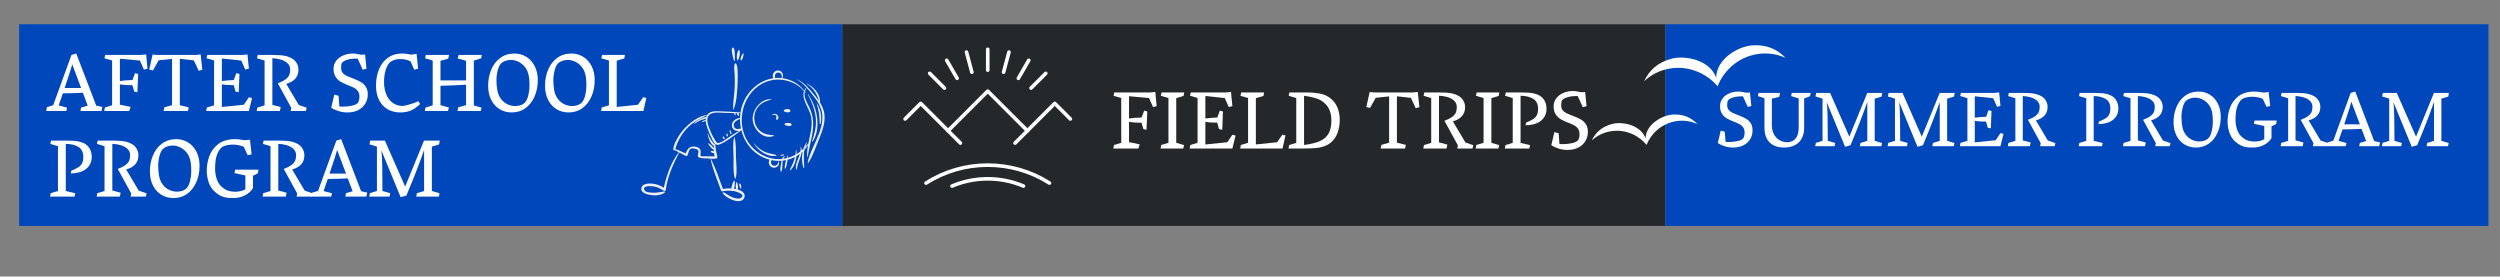 <svg xmlns="http://www.w3.org/2000/svg" xmlns:xlink="http://www.w3.org/1999/xlink" width="1311" zoomAndPan="magnify" viewBox="0 0 983.25 108.75" height="145" preserveAspectRatio="xMidYMid meet" version="1.0"><rect x="0" y="0" width="983.25" height="108.75" fill="#808080" stroke="none"/><defs><g/><clipPath id="9a4350adf7"><path d="M 331.254 9.555 L 654.98 9.555 L 654.98 88.871 L 331.254 88.871 Z M 331.254 9.555 " clip-rule="nonzero"/></clipPath><clipPath id="c4c520b598"><path d="M 0.254 0.555 L 323.98 0.555 L 323.98 79.871 L 0.254 79.871 Z M 0.254 0.555 " clip-rule="nonzero"/></clipPath><clipPath id="92fbcc5d04"><rect x="0" width="324" y="0" height="80"/></clipPath><clipPath id="83c428892f"><path d="M 654.98 9.555 L 978.711 9.555 L 978.711 88.871 L 654.98 88.871 Z M 654.98 9.555 " clip-rule="nonzero"/></clipPath><clipPath id="73494b1d9a"><path d="M 0.98 0.555 L 324.711 0.555 L 324.711 79.871 L 0.98 79.871 Z M 0.98 0.555 " clip-rule="nonzero"/></clipPath><clipPath id="13dfb8e2f5"><rect x="0" width="325" y="0" height="80"/></clipPath><clipPath id="e692da31bc"><path d="M 7.523 9.555 L 331.254 9.555 L 331.254 88.871 L 7.523 88.871 Z M 7.523 9.555 " clip-rule="nonzero"/></clipPath><clipPath id="859ab5e80a"><path d="M 0.523 0.555 L 324.254 0.555 L 324.254 79.871 L 0.523 79.871 Z M 0.523 0.555 " clip-rule="nonzero"/></clipPath><clipPath id="6a2f9dfbfe"><rect x="0" width="325" y="0" height="80"/></clipPath><clipPath id="ea2e3cdb88"><path d="M 313 31 L 324.492 31 L 324.492 65 L 313 65 Z M 313 31 " clip-rule="nonzero"/></clipPath><clipPath id="2afeb80fa8"><path d="M 287 18.66 L 290 18.66 L 290 25 L 287 25 Z M 287 18.66 " clip-rule="nonzero"/></clipPath><clipPath id="a95f2060ec"><path d="M 355.156 39 L 379 39 L 379 57 L 355.156 57 Z M 355.156 39 " clip-rule="nonzero"/></clipPath><clipPath id="f1c6c70afc"><path d="M 398 39 L 421.75 39 L 421.75 57 L 398 57 Z M 398 39 " clip-rule="nonzero"/></clipPath><clipPath id="762e536f1b"><path d="M 387 18.66 L 390 18.66 L 390 29 L 387 29 Z M 387 18.66 " clip-rule="nonzero"/></clipPath><clipPath id="1e120ac8b0"><path d="M 625.98 17.484 L 702.305 17.484 L 702.305 57.145 L 625.98 57.145 Z M 625.98 17.484 " clip-rule="nonzero"/></clipPath><clipPath id="e7f59da897"><path d="M 21 0.719 L 77.305 0.719 L 77.305 17 L 21 17 Z M 21 0.719 " clip-rule="nonzero"/></clipPath><clipPath id="639dd80918"><rect x="0" width="78" y="0" height="41"/></clipPath></defs><g clip-path="url(#9a4350adf7)"><g transform="matrix(1, 0, 0, 1, 331, 9)"><g clip-path="url(#92fbcc5d04)"><g clip-path="url(#c4c520b598)"><path fill="#25282a" d="M 0.254 0.555 L 324.031 0.555 L 324.031 79.871 L 0.254 79.871 Z M 0.254 0.555 " fill-opacity="1" fill-rule="nonzero"/></g></g></g></g><g clip-path="url(#83c428892f)"><g transform="matrix(1, 0, 0, 1, 654, 9)"><g clip-path="url(#13dfb8e2f5)"><g clip-path="url(#73494b1d9a)"><path fill="#0047bb" d="M 0.98 0.555 L 324.758 0.555 L 324.758 79.871 L 0.98 79.871 Z M 0.98 0.555 " fill-opacity="1" fill-rule="nonzero"/></g></g></g></g><g clip-path="url(#e692da31bc)"><g transform="matrix(1, 0, 0, 1, 7, 9)"><g clip-path="url(#6a2f9dfbfe)"><g clip-path="url(#859ab5e80a)"><path fill="#0047bb" d="M 0.523 0.555 L 324.301 0.555 L 324.301 79.871 L 0.523 79.871 Z M 0.523 0.555 " fill-opacity="1" fill-rule="nonzero"/></g></g></g></g><path fill="#eeeeee" d="M 304.234 53.508 C 304.324 53.484 304.359 53.426 304.348 53.336 C 304.336 53.246 304.285 53.199 304.191 53.199 C 302.406 53.066 300.629 52.789 299.172 51.672 C 297.555 50.438 296.715 48.547 296.664 46.527 C 296.641 45.582 296.805 44.672 297.156 43.793 C 297.508 42.918 298.016 42.145 298.684 41.473 C 300.102 40.059 301.711 39.652 303.543 39.09 C 303.559 39.086 303.566 39.074 303.562 39.059 C 303.562 39.043 303.551 39.035 303.535 39.035 C 299.32 38.582 295.855 43.113 296.02 46.988 C 296.184 50.859 300.172 55.02 304.234 53.508 Z M 304.234 53.508 " fill-opacity="1" fill-rule="nonzero"/><g clip-path="url(#ea2e3cdb88)"><path fill="#eeeeee" d="M 324.199 44.574 C 323.961 43.059 323.324 41.656 322.512 40.352 C 322.555 40.328 322.574 40.289 322.574 40.242 C 322.574 36.957 320.215 34.27 317.367 32.883 C 317.289 32.844 317.219 32.957 317.297 33.008 C 319.918 34.523 321.309 37.02 322.172 39.816 C 321.586 38.941 320.934 38.109 320.285 37.312 C 318.383 34.992 316.371 32.566 313.617 31.25 C 313.555 31.223 313.504 31.305 313.562 31.34 C 316.055 32.805 317.801 35.102 319.59 37.312 C 321.602 39.785 323.305 42.441 323.43 45.723 C 323.676 52.176 318.949 57.766 317.656 63.887 C 317.633 63.977 317.664 64.039 317.75 64.074 C 317.832 64.109 317.898 64.09 317.945 64.012 C 319.824 61.113 320.938 57.625 322.242 54.441 C 323.496 51.355 324.734 47.957 324.199 44.574 Z M 324.199 44.574 " fill-opacity="1" fill-rule="nonzero"/></g><path fill="#eeeeee" d="M 317.715 61.578 C 318.289 57.074 320.047 52.5 319.801 47.93 C 319.688 45.859 319.129 43.875 318.215 42.02 C 317.301 40.172 316.102 38.207 316.5 36.223 C 316.586 36.332 316.668 36.441 316.75 36.555 C 316.801 36.629 316.922 36.562 316.871 36.484 C 316.77 36.324 316.66 36.172 316.551 36.016 C 316.676 35.543 316.875 35.105 317.148 34.703 C 317.211 34.609 317.07 34.5 316.992 34.582 C 316.695 34.898 316.461 35.254 316.293 35.656 C 314.211 32.91 311.039 31.168 307.641 30.734 C 308 30.25 308.023 29.559 307.824 29 C 307.555 28.227 306.902 27.773 306.09 27.734 C 305.289 27.691 304.52 28.098 304.148 28.82 C 303.832 29.434 303.797 30.184 304.184 30.75 C 299.715 31.367 295.832 34.258 293.484 38.07 C 292.312 39.984 291.559 42.047 291.227 44.266 C 290.863 44.223 290.504 44.184 290.137 44.148 C 290.117 44.145 290.098 44.141 290.078 44.141 C 287.625 43.91 285.141 43.852 282.691 43.758 C 281.094 43.699 279.152 43.734 278.137 45.18 C 274.938 45.613 271.84 47.852 269.637 50.094 C 268.41 51.34 267.312 52.758 266.465 54.289 C 265.77 55.543 264.684 57.453 264.836 58.91 C 264.863 59.172 265.172 59.266 265.328 59.043 C 265.336 59.027 265.348 59.012 265.355 58.996 C 265.875 59.328 266.414 59.625 266.969 59.906 C 263.859 63.887 262.164 68.949 261.074 73.836 C 259.516 72.797 257.805 72.246 255.938 72.176 C 254.637 72.125 252.594 72.363 252.254 73.93 C 251.906 75.547 253.797 76.273 255.027 76.547 C 257.066 76.988 259.703 77.07 261.438 75.75 C 261.602 75.625 261.578 75.297 261.32 75.312 C 260 75.402 258.73 75.801 257.402 75.797 C 256.504 75.797 254 75.777 253.52 74.848 C 252.445 72.754 256.477 73.203 257.258 73.355 C 258.691 73.633 259.938 74.262 261.145 75.059 C 261.48 75.281 261.82 74.977 261.863 74.645 C 262.543 69.332 264.734 64.703 267.129 59.992 C 267.992 60.43 268.867 60.848 269.703 61.34 C 269.816 61.406 269.938 61.422 270.062 61.387 C 270.191 61.355 270.289 61.281 270.355 61.168 C 270.805 60.371 270.762 59.18 271.535 58.562 C 272.004 58.188 272.598 58.375 273.129 58.473 C 273.738 58.582 274.625 58.734 274.707 59.5 C 274.789 60.262 273.902 61.605 275.012 61.977 C 275.574 62.164 276.188 62.219 276.773 62.27 C 277.449 62.324 278.129 62.301 278.805 62.332 C 279.008 62.34 279.215 62.359 279.422 62.383 C 280.367 66.652 282.102 70.832 283.59 74.934 C 283.625 75.051 283.695 75.141 283.805 75.203 C 283.91 75.262 284.023 75.277 284.145 75.25 C 285.352 75.012 286.57 74.945 287.797 75.047 C 287.809 75.074 287.82 75.102 287.836 75.129 C 287.887 75.219 287.961 75.238 288.051 75.188 C 288.09 75.156 288.125 75.121 288.164 75.086 C 288.309 75.105 288.457 75.125 288.605 75.148 C 289.539 75.301 293.633 76.543 291.266 77.883 C 290.355 78.395 288.812 77.852 287.91 77.508 C 286.684 77.043 285.77 76.164 284.602 75.637 C 284.379 75.539 284.129 75.746 284.258 75.98 C 285.312 77.914 291.574 80.91 292.777 77.684 C 293.309 76.262 292.004 75.18 290.816 74.734 C 290.598 74.652 290.375 74.578 290.148 74.516 C 290.383 73.617 290.223 72.672 289.938 71.801 C 289.879 71.621 289.605 71.605 289.555 71.801 C 289.344 72.641 289.254 73.512 289.477 74.344 C 289.215 74.285 288.953 74.238 288.688 74.199 C 288.758 73.953 288.816 73.699 288.855 73.441 C 288.98 72.711 289.07 71.949 288.953 71.211 C 288.926 71.043 288.691 71.043 288.613 71.168 C 288.199 71.801 287.965 72.574 287.793 73.305 C 287.727 73.566 287.68 73.832 287.652 74.102 C 286.531 74.043 285.422 74.113 284.316 74.305 C 282.859 70.316 281.52 66.16 279.555 62.398 C 280.266 62.473 281 62.547 281.633 62.297 C 281.664 62.32 281.691 62.348 281.727 62.367 C 281.84 62.445 281.973 62.363 282.016 62.25 C 282.32 61.438 281.863 60.527 281.695 59.711 C 281.488 58.676 281.418 57.625 281.273 56.578 C 281.355 56.66 281.441 56.734 281.531 56.801 C 281.578 56.836 281.625 56.852 281.68 56.848 C 283.105 57.953 290.578 51.926 291.371 51.363 C 291.418 51.332 291.43 51.293 291.398 51.242 C 291.449 51.207 291.5 51.172 291.547 51.137 C 292.887 56.57 296.805 61.273 302.672 62.805 C 302.398 63.184 302.324 63.715 302.387 64.191 C 302.438 64.578 302.586 64.918 302.832 65.219 C 303.078 65.52 303.387 65.73 303.754 65.855 C 305.223 66.383 306.871 65.051 306.297 63.477 C 306.289 63.438 306.262 63.422 306.223 63.43 C 306.184 63.434 306.164 63.457 306.16 63.496 C 306.125 64.586 305.16 65.574 304.027 65.078 C 303.793 64.98 303.609 64.828 303.465 64.621 C 303.32 64.414 303.246 64.188 303.234 63.938 C 303.219 63.605 303.344 63.301 303.453 62.992 C 304.766 63.262 306.086 63.34 307.418 63.23 C 307.145 64.531 306.77 66.047 306.984 67.336 C 307.023 67.574 307.328 67.508 307.402 67.336 C 307.82 66.34 307.602 64.547 307.855 63.188 C 308.293 63.141 308.727 63.07 309.152 62.984 C 308.848 64.027 308.629 65.098 308.613 66.188 C 308.613 66.402 308.887 66.406 308.957 66.234 C 309.406 65.152 309.633 64.004 309.77 62.84 C 310.77 62.586 311.73 62.227 312.652 61.758 C 312.551 62.25 312.422 62.738 312.262 63.215 C 311.828 64.496 311.109 65.625 310.641 66.879 C 310.598 66.996 310.758 67.066 310.836 66.992 C 312.238 65.715 313.027 63.535 313.23 61.445 C 313.691 61.184 314.137 60.895 314.562 60.574 C 314.344 61.34 314.043 62.09 313.727 62.879 C 313.234 64.113 312.809 65.293 313.125 66.617 C 313.164 66.785 313.383 66.727 313.402 66.582 C 313.609 64.781 314.258 63.316 314.855 61.633 C 315.055 61.105 315.195 60.559 315.277 60 C 315.418 59.879 315.555 59.758 315.688 59.629 C 315.219 61.805 315.332 64.191 316.055 66.047 C 316.105 66.184 316.336 66.18 316.328 66.012 C 316.211 63.488 315.918 61.184 316.402 58.879 C 316.938 58.281 317.406 57.637 317.812 56.945 C 317.531 58.477 317.359 60.016 317.492 61.586 C 317.5 61.652 317.535 61.688 317.605 61.684 C 317.676 61.684 317.711 61.648 317.715 61.578 Z M 304.836 30.648 C 304.645 29.691 304.871 28.531 306.094 28.559 C 307.316 28.586 307.676 29.715 307.387 30.711 C 306.621 30.625 305.852 30.605 305.082 30.656 C 305 30.664 304.918 30.676 304.832 30.684 C 304.836 30.672 304.836 30.66 304.836 30.648 Z M 279.051 61.496 C 278.477 61.484 277.898 61.465 277.324 61.457 C 277.047 61.457 276.77 61.473 276.488 61.469 C 276.254 61.461 275.953 61.516 275.73 61.418 C 275.41 61.281 275.48 60.922 275.516 60.625 C 275.562 60.25 275.609 59.875 275.586 59.5 C 275.539 58.777 275.109 58.254 274.453 57.973 C 273.562 57.598 272.473 57.449 271.559 57.859 C 270.52 58.324 270.078 59.324 269.68 60.32 C 268.301 59.773 266.98 59.078 265.574 58.605 C 265.781 58.148 265.887 57.652 266.062 57.164 C 266.371 56.316 266.738 55.496 267.168 54.703 C 267.965 53.195 268.945 51.816 270.102 50.562 C 272.402 48.098 275.113 46.797 278.043 45.32 C 277.902 45.551 277.789 45.797 277.711 46.055 C 276.957 46.043 276.18 46.48 275.52 46.801 C 274.566 47.262 273.551 47.867 272.867 48.695 C 272.855 48.711 272.855 48.727 272.871 48.742 C 272.883 48.762 272.898 48.766 272.918 48.758 C 273.914 48.23 274.805 47.59 275.863 47.172 C 276.41 46.957 277.035 46.867 277.582 46.645 C 277.559 46.82 277.543 47 277.543 47.18 C 277.027 47.281 276.484 47.488 276.125 47.863 C 276.098 47.891 276.094 47.926 276.105 47.961 C 276.121 47.996 276.148 48.012 276.188 48.016 C 276.672 48.008 277.145 47.793 277.551 47.516 C 277.613 48.609 277.992 49.738 278.324 50.695 C 278.715 51.824 279.203 52.902 279.719 53.98 C 280.141 54.867 280.496 55.809 281.18 56.492 C 281.125 56.492 281.09 56.516 281.066 56.566 C 281.039 56.648 281.02 56.73 280.996 56.816 C 280.645 56.254 280.133 55.754 279.773 55.219 C 279.18 54.34 278.707 53.406 278.355 52.41 C 278.344 52.379 278.32 52.371 278.293 52.379 C 278.262 52.387 278.25 52.406 278.254 52.438 C 278.535 54.027 279.266 56.605 280.844 57.445 C 280.801 57.691 280.77 57.938 280.75 58.188 C 280.551 57.926 280.328 57.68 280.082 57.461 C 279.676 57.066 279.242 56.656 278.754 56.371 C 278.688 56.332 278.629 56.344 278.578 56.395 C 278.523 56.445 278.516 56.504 278.551 56.57 C 278.816 57.074 279.215 57.527 279.59 57.953 C 279.902 58.309 280.27 58.723 280.727 58.902 C 280.727 59.129 280.734 59.359 280.75 59.586 C 280.406 59.344 279.914 59.207 279.602 59.422 C 279.555 59.453 279.535 59.5 279.547 59.555 C 279.652 60.016 280.348 60.27 280.812 60.211 C 280.863 60.656 280.922 61.125 281.078 61.535 C 280.43 61.414 279.711 61.508 279.051 61.496 Z M 286.066 54.391 C 285.156 54.98 284.266 55.723 283.203 56.059 C 282.836 56.176 282.402 56.363 282.031 56.16 C 281.816 56.039 281.672 55.824 281.555 55.605 C 281.312 55.156 281.031 54.73 280.766 54.301 C 280.172 53.344 279.699 52.305 279.285 51.262 C 278.625 49.562 277.367 46.664 279.008 45.16 C 280.438 43.844 283.312 44.363 285.078 44.402 C 286.293 44.43 287.512 44.473 288.73 44.484 C 288.723 44.824 288.918 45.125 289.141 45.387 C 289.16 45.406 289.18 45.414 289.203 45.406 C 289.227 45.402 289.242 45.387 289.25 45.359 C 289.312 45.062 289.328 44.758 289.219 44.488 C 289.41 44.488 289.598 44.488 289.789 44.488 C 289.797 44.629 289.832 44.766 289.895 44.898 C 290.02 45.18 290.227 45.488 290.527 45.582 C 290.559 45.59 290.578 45.578 290.594 45.555 C 290.734 45.285 290.672 44.941 290.57 44.66 C 290.551 44.598 290.523 44.535 290.492 44.473 C 290.727 44.469 290.961 44.461 291.199 44.449 C 291.105 45.102 291.051 45.758 291.031 46.418 C 289.207 46.461 287.23 48.172 288 50.129 C 288.324 50.965 289.156 51.453 290.031 51.5 C 290.262 51.516 290.492 51.508 290.723 51.477 C 289.082 52.312 287.617 53.395 286.066 54.391 Z M 288.676 49.797 C 288.086 48.152 289.801 47.352 291.031 46.762 C 291.02 48.035 291.145 49.293 291.406 50.535 C 290.391 50.828 289.086 50.938 288.676 49.793 Z M 317.59 56.754 C 317.305 57.125 317 57.477 316.688 57.82 C 316.863 57.266 317.09 56.73 317.359 56.215 C 317.391 56.152 317.375 56.102 317.312 56.062 C 317.25 56.027 317.199 56.039 317.156 56.098 C 316.652 56.812 316.262 57.648 315.973 58.547 C 315.758 58.75 315.539 58.949 315.316 59.137 C 315.301 58.703 315.219 58.285 315.062 57.879 C 315.031 57.793 314.887 57.797 314.891 57.902 C 314.918 58.461 314.883 59.016 314.785 59.566 C 314.305 59.941 313.797 60.281 313.273 60.594 C 313.289 59.988 313.25 59.391 313.148 58.793 C 313.145 58.766 313.105 58.777 313.102 58.801 C 313.016 59.496 312.93 60.18 312.82 60.863 C 311.875 61.379 310.879 61.781 309.84 62.074 C 309.871 61.703 309.895 61.332 309.914 60.961 C 309.914 60.922 309.859 60.918 309.844 60.953 C 309.691 61.363 309.543 61.777 309.402 62.195 C 308.965 62.301 308.523 62.383 308.078 62.445 C 308.238 62.074 308.469 61.77 308.82 61.59 C 308.844 61.57 308.848 61.551 308.844 61.523 C 308.836 61.5 308.82 61.484 308.793 61.48 C 308.105 61.438 307.781 61.938 307.598 62.508 C 306.738 62.602 305.879 62.605 305.02 62.523 C 300.098 62.047 295.652 58.859 293.418 54.484 C 289.066 45.949 293.363 33.906 303.141 31.641 C 307.84 30.555 313.109 32.176 316.215 35.871 C 315.895 36.781 315.934 37.805 316.199 38.789 C 316.895 41.344 318.543 43.441 319.031 46.105 C 319.703 49.773 318.512 53.246 317.848 56.77 C 317.82 56.719 317.781 56.691 317.723 56.688 C 317.664 56.684 317.621 56.703 317.586 56.75 Z M 317.59 56.754 " fill-opacity="1" fill-rule="nonzero"/><path fill="#eeeeee" d="M 317.734 37.195 C 319.316 40.043 320.523 43.195 320.848 46.457 C 321.172 49.703 320.371 52.543 319.363 55.582 C 319.32 55.719 319.504 55.773 319.578 55.672 C 321.465 53.047 321.758 49.324 321.367 46.203 C 320.953 42.898 319.656 39.898 317.875 37.113 C 317.848 37.066 317.812 37.055 317.766 37.082 C 317.719 37.109 317.707 37.148 317.734 37.195 Z M 317.734 37.195 " fill-opacity="1" fill-rule="nonzero"/><path fill="#eeeeee" d="M 322.766 48.672 C 323.359 46.023 322.719 42.863 321.23 40.602 C 321.215 40.582 321.18 40.594 321.188 40.621 C 322.043 43.348 322.359 45.77 322.398 48.621 C 322.402 48.828 322.719 48.883 322.766 48.672 Z M 322.766 48.672 " fill-opacity="1" fill-rule="nonzero"/><path fill="#eeeeee" d="M 310.605 44.023 C 310.965 43.793 310.926 43.34 310.605 43.105 C 310.102 42.73 308.984 42.914 308.453 43.168 C 308.188 43.293 308.215 43.699 308.453 43.836 C 308.977 44.137 310.07 44.359 310.605 44.023 Z M 310.605 44.023 " fill-opacity="1" fill-rule="nonzero"/><path fill="#eeeeee" d="M 309.957 48.34 C 309.543 48.34 309.074 48.34 308.719 48.57 C 308.559 48.672 308.504 48.914 308.656 49.055 C 308.969 49.34 309.391 49.426 309.797 49.5 C 310.242 49.578 310.703 49.684 311.102 49.43 C 311.352 49.27 311.438 48.883 311.199 48.664 C 310.848 48.344 310.418 48.344 309.957 48.34 Z M 309.957 48.34 " fill-opacity="1" fill-rule="nonzero"/><path fill="#eeeeee" d="M 305.57 45.059 C 305.016 44.613 304.152 44.668 303.703 45.223 C 303.641 45.297 303.723 45.434 303.816 45.371 C 304.223 45.102 304.836 45.047 305.195 45.43 C 305.559 45.809 305.301 46.238 305.234 46.68 C 305.195 46.941 305.48 47.297 305.758 47.082 C 306.43 46.574 306.156 45.531 305.57 45.059 Z M 305.57 45.059 " fill-opacity="1" fill-rule="nonzero"/><path fill="#eeeeee" d="M 305.246 60.938 C 303.594 60.465 301.98 60.332 300.414 59.539 C 298.867 58.758 297.637 57.625 296.512 56.332 C 296.488 56.309 296.449 56.34 296.465 56.371 C 298.008 59.156 301.91 61.938 305.246 61.254 C 305.41 61.219 305.395 60.98 305.246 60.938 Z M 305.246 60.938 " fill-opacity="1" fill-rule="nonzero"/><path fill="#eeeeee" d="M 308.332 60.781 C 307.891 60.699 307.473 60.805 307.062 60.965 C 306.91 61.027 306.922 61.258 307.102 61.266 C 307.539 61.281 307.977 61.238 308.363 61.016 C 308.453 60.961 308.445 60.801 308.332 60.781 Z M 308.332 60.781 " fill-opacity="1" fill-rule="nonzero"/><path fill="#eeeeee" d="M 288.918 25.176 C 288.586 26.516 288.875 27.922 288.941 29.285 C 289.012 30.82 289.031 32.355 288.988 33.891 C 288.902 36.914 288.242 40.016 288.336 43.023 C 288.336 43.098 288.453 43.145 288.488 43.066 C 289.656 40.398 289.848 37.055 290.023 34.176 C 290.125 32.551 290.168 30.918 290.137 29.285 C 290.105 27.871 290.184 26.391 289.578 25.086 C 289.445 24.801 288.988 24.887 288.918 25.176 Z M 288.918 25.176 " fill-opacity="1" fill-rule="nonzero"/><g clip-path="url(#2afeb80fa8)"><path fill="#eeeeee" d="M 288.684 23.918 C 288.707 23.996 288.762 24.027 288.844 24.02 C 288.926 24.008 288.969 23.961 288.969 23.875 C 289.094 22.863 289.055 21.824 288.977 20.809 C 288.918 20.066 288.965 19.266 288.375 18.746 C 288.324 18.699 288.27 18.684 288.203 18.691 C 288.137 18.699 288.086 18.73 288.051 18.789 C 287.598 19.434 287.84 20.211 287.957 20.945 C 288.121 21.949 288.328 22.965 288.684 23.918 Z M 288.684 23.918 " fill-opacity="1" fill-rule="nonzero"/></g><path fill="#eeeeee" d="M 290.23 23.676 C 290.891 22.594 291.219 20.969 290.793 19.754 C 290.773 19.691 290.73 19.652 290.66 19.645 C 290.594 19.633 290.539 19.66 290.504 19.719 C 289.758 20.754 289.609 22.418 289.934 23.637 C 289.953 23.703 290 23.742 290.07 23.754 C 290.141 23.762 290.195 23.734 290.23 23.676 Z M 290.23 23.676 " fill-opacity="1" fill-rule="nonzero"/><path fill="#eeeeee" d="M 291.496 23.758 C 292.207 23.211 292.422 21.926 292.453 21.086 C 292.461 20.941 292.277 20.922 292.203 21.02 C 291.707 21.695 291.082 22.832 291.301 23.707 C 291.316 23.75 291.344 23.777 291.387 23.789 C 291.426 23.801 291.465 23.789 291.496 23.758 Z M 291.496 23.758 " fill-opacity="1" fill-rule="nonzero"/><path fill="#eeeeee" d="M 289.004 70.105 C 289.055 70.277 289.32 70.293 289.363 70.105 C 289.992 67.551 289.551 64.641 289.465 62.027 C 289.383 59.461 289.605 56.461 288.867 53.98 C 288.855 53.945 288.832 53.926 288.793 53.926 C 288.754 53.926 288.73 53.945 288.719 53.98 C 288.102 56.492 288.469 59.465 288.512 62.027 C 288.555 64.641 288.25 67.582 289.004 70.105 Z M 289.004 70.105 " fill-opacity="1" fill-rule="nonzero"/><path fill="#eeeeee" d="M 291.035 72.141 C 290.984 72.109 290.934 72.113 290.887 72.16 C 290.484 72.641 290.98 73.664 291.238 74.121 C 291.32 74.266 291.52 74.188 291.531 74.039 C 291.555 73.664 291.527 73.289 291.457 72.918 C 291.406 72.641 291.316 72.27 291.035 72.141 Z M 291.035 72.141 " fill-opacity="1" fill-rule="nonzero"/><path fill="#eeeeee" d="M 287.105 51.059 C 287.059 51 286.98 51.051 286.977 51.109 C 286.949 51.395 287.027 51.691 287.086 51.969 C 287.145 52.27 287.223 52.543 287.41 52.789 C 287.508 52.914 287.707 52.879 287.715 52.707 C 287.73 52.398 287.641 52.129 287.52 51.848 C 287.402 51.57 287.297 51.285 287.105 51.059 Z M 287.105 51.059 " fill-opacity="1" fill-rule="nonzero"/><path fill="#eeeeee" d="M 285.73 52.641 C 285.684 52.957 285.652 53.539 286.008 53.691 C 286.051 53.711 286.09 53.707 286.129 53.676 C 286.422 53.426 286.223 52.883 286.086 52.594 C 286.02 52.449 285.754 52.473 285.73 52.641 Z M 285.73 52.641 " fill-opacity="1" fill-rule="nonzero"/><path fill="#eeeeee" d="M 284.602 53.754 C 284.52 53.672 284.43 53.664 284.328 53.719 C 284.23 53.777 284.195 53.863 284.223 53.977 C 284.266 54.145 284.336 54.305 284.434 54.453 C 284.516 54.578 284.66 54.719 284.801 54.766 C 284.906 54.797 284.973 54.758 285.004 54.652 C 285.031 54.508 284.977 54.305 284.914 54.172 C 284.832 54.016 284.73 53.875 284.602 53.754 Z M 284.602 53.754 " fill-opacity="1" fill-rule="nonzero"/><g fill="#ffffff" fill-opacity="1"><g transform="translate(18.608, 43.661)"><g><path d="M 21.641 -1.578 L 21.297 0 L 13.031 0 L 13.281 -1.375 L 15.891 -2.125 L 13.984 -7.188 C 11.547 -7.039 9.145 -6.969 6.781 -6.969 L 6.125 -6.969 L 4.469 -2.203 L 7.766 -1.328 L 7.469 0 L -0.453 0 L -0.156 -1.516 L 2.312 -2.266 L 9.5 -22.047 L 11.391 -22.609 L 19.234 -2.125 Z M 13.297 -9.047 L 9.781 -18.406 C 9.664 -17.676 8.676 -14.555 6.812 -9.047 Z M 13.297 -9.047 "/></g></g></g><g fill="#ffffff" fill-opacity="1"><g transform="translate(39.888, 43.661)"><g><path d="M 1.203 -20.719 L 1.484 -22.047 L 15.578 -22.047 L 17.609 -22.25 L 18.125 -16.625 L 16.688 -16.312 L 15.156 -19.844 L 7.266 -20.562 L 7.266 -11.797 C 8.523 -12.004 10.176 -12.133 12.219 -12.188 L 13.234 -14.906 L 14.453 -14.547 L 14.141 -7.375 L 12.922 -7.625 L 12.188 -10.141 C 10.332 -10.117 8.691 -10.227 7.266 -10.469 L 7.266 -2.5 L 11.469 -1.625 L 10.938 0 L 1.094 0 L 1.375 -1.375 L 4.203 -2.25 L 4.203 -19.875 Z M 1.203 -20.719 "/></g></g></g><g fill="#ffffff" fill-opacity="1"><g transform="translate(58.475, 43.661)"><g><path d="M 9.188 -2.297 L 9.188 -20.5 L 3.922 -19.938 L 1.688 -15.969 L 0.219 -16.297 L 1.531 -22.188 L 3.609 -22.047 L 18.453 -22.047 L 20.453 -22.234 L 21.094 -16.25 L 19.672 -15.812 L 17.75 -19.922 L 12.25 -20.531 L 12.25 -2.281 L 15.734 -1.438 L 15.453 0 L 5.859 0 L 6.156 -1.438 Z M 9.188 -2.297 "/></g></g></g><g fill="#ffffff" fill-opacity="1"><g transform="translate(80.026, 43.661)"><g><path d="M 15.875 -2.469 L 17.859 -5.422 L 19.109 -5.094 L 17.859 0 L 1.062 0 L 1.328 -1.359 L 4.172 -2.25 L 4.172 -19.875 L 1.172 -20.766 L 1.516 -22.047 L 15.297 -22.047 L 17.312 -22.25 L 17.859 -16.656 L 16.438 -16.312 L 14.859 -19.844 L 7.234 -20.641 L 7.234 -11.797 C 8.773 -11.992 10.344 -12.125 11.938 -12.188 L 12.922 -14.891 L 14.156 -14.562 L 13.875 -7.375 L 12.609 -7.641 L 11.906 -10.172 C 10.977 -10.172 10.141 -10.191 9.391 -10.234 C 8.641 -10.285 7.922 -10.375 7.234 -10.5 L 7.234 -1.578 Z M 15.875 -2.469 "/></g></g></g><g fill="#ffffff" fill-opacity="1"><g transform="translate(99.872, 43.661)"><g><path d="M 4.188 -2.219 L 4.188 -19.844 L 1.203 -20.734 L 1.484 -22.047 L 7.359 -22.047 C 8.523 -22.047 9.523 -22.016 10.359 -21.953 C 11.203 -21.898 12.051 -21.758 12.906 -21.531 C 13.758 -21.312 14.551 -20.961 15.281 -20.484 C 15.969 -20.023 16.508 -19.422 16.906 -18.672 C 17.312 -17.922 17.516 -17.117 17.516 -16.266 C 17.516 -13.453 15.91 -11.586 12.703 -10.672 L 17.641 -2.359 L 20.734 -1.297 L 20.438 0 L 14.453 0 L 14.688 -1.234 L 9.391 -10.906 C 10.785 -11.426 11.836 -11.969 12.547 -12.531 C 13.254 -13.094 13.711 -13.66 13.922 -14.234 C 14.141 -14.816 14.25 -15.5 14.25 -16.281 C 14.25 -17.289 13.906 -18.117 13.219 -18.766 C 12.531 -19.422 11.656 -19.906 10.594 -20.219 C 9.539 -20.531 8.426 -20.711 7.25 -20.766 L 7.25 -2.406 L 10.531 -1.531 L 10.203 0 L 1.094 0 L 1.328 -1.344 Z M 4.188 -2.219 "/></g></g></g><g fill="#ffffff" fill-opacity="1"><g transform="translate(120.467, 43.661)"><g/></g></g><g fill="#ffffff" fill-opacity="1"><g transform="translate(129.227, 43.661)"><g><path d="M 11.453 -20.609 C 11.297 -20.617 11.047 -20.625 10.703 -20.625 C 9.797 -20.625 8.957 -20.539 8.188 -20.375 C 7.414 -20.207 6.773 -19.992 6.266 -19.734 C 5.754 -19.473 5.422 -19.203 5.266 -18.922 C 5.148 -18.723 5.062 -18.453 5 -18.109 C 4.945 -17.766 4.922 -17.426 4.922 -17.094 C 4.922 -16.27 5.102 -15.613 5.469 -15.125 C 5.832 -14.633 6.332 -14.227 6.969 -13.906 C 7.602 -13.594 8.578 -13.191 9.891 -12.703 C 11.066 -12.254 12.039 -11.797 12.812 -11.328 C 13.582 -10.859 14.207 -10.238 14.688 -9.469 C 15.176 -8.695 15.422 -7.734 15.422 -6.578 C 15.422 -5.16 15.078 -3.91 14.391 -2.828 C 13.711 -1.742 12.77 -0.906 11.562 -0.312 C 10.352 0.27 8.973 0.562 7.422 0.562 C 6.172 0.562 4.984 0.379 3.859 0.016 C 2.734 -0.348 1.797 -0.789 1.047 -1.312 L 2.25 -6.453 L 3.922 -6 L 4.25 -1.766 C 4.664 -1.734 5.117 -1.719 5.609 -1.719 C 6.891 -1.719 8.117 -1.852 9.297 -2.125 C 10.473 -2.395 11.242 -2.797 11.609 -3.328 C 11.773 -3.566 11.906 -3.895 12 -4.312 C 12.094 -4.738 12.141 -5.18 12.141 -5.641 C 12.141 -6.523 11.945 -7.238 11.562 -7.781 C 11.176 -8.332 10.691 -8.766 10.109 -9.078 C 9.535 -9.391 8.711 -9.75 7.641 -10.156 C 6.461 -10.602 5.473 -11.07 4.672 -11.562 C 3.879 -12.051 3.227 -12.703 2.719 -13.516 C 2.207 -14.328 1.953 -15.348 1.953 -16.578 C 1.953 -17.773 2.297 -18.828 2.984 -19.734 C 3.68 -20.648 4.609 -21.359 5.766 -21.859 C 6.922 -22.359 8.18 -22.609 9.547 -22.609 C 10.086 -22.609 10.656 -22.551 11.25 -22.438 C 11.852 -22.332 12.332 -22.234 12.688 -22.141 L 14.359 -22.203 L 14.906 -16.641 L 13.422 -16.25 Z M 11.453 -20.609 "/></g></g></g><g fill="#ffffff" fill-opacity="1"><g transform="translate(146.111, 43.661)"><g><path d="M 11.328 0.562 C 9.422 0.562 7.75 0.141 6.312 -0.703 C 4.875 -1.555 3.754 -2.773 2.953 -4.359 C 2.16 -5.941 1.766 -7.805 1.766 -9.953 C 1.766 -12.234 2.133 -14.32 2.875 -16.219 C 3.625 -18.113 4.707 -19.609 6.125 -20.703 C 6.977 -21.367 7.898 -21.852 8.891 -22.156 C 9.879 -22.457 10.984 -22.609 12.203 -22.609 C 12.734 -22.609 13.273 -22.566 13.828 -22.484 C 14.379 -22.41 15 -22.305 15.688 -22.172 L 17.734 -22.469 L 18.328 -16.625 L 16.812 -16.266 L 15.312 -19.578 C 14.625 -19.879 13.973 -20.098 13.359 -20.234 C 12.742 -20.367 12.023 -20.438 11.203 -20.438 C 10.422 -20.438 9.676 -20.316 8.969 -20.078 C 8.27 -19.836 7.719 -19.547 7.312 -19.203 C 6.613 -18.566 6.039 -17.57 5.594 -16.219 C 5.156 -14.875 4.938 -13.211 4.938 -11.234 C 4.938 -10.023 5.102 -8.832 5.438 -7.656 C 5.77 -6.477 6.242 -5.488 6.859 -4.688 C 7.566 -3.77 8.367 -3.094 9.266 -2.656 C 10.172 -2.219 11.129 -2 12.141 -2 C 12.648 -2 13.332 -2.117 14.188 -2.359 C 15.051 -2.598 15.891 -2.863 16.703 -3.156 C 17.523 -3.457 18.098 -3.691 18.422 -3.859 L 19.125 -2.75 C 17.914 -1.594 16.719 -0.75 15.531 -0.219 C 14.352 0.301 12.953 0.562 11.328 0.562 Z M 11.328 0.562 "/></g></g></g><g fill="#ffffff" fill-opacity="1"><g transform="translate(165.989, 43.661)"><g><path d="M 10.547 -1.406 L 10.234 0 L 1.109 0 L 1.328 -1.344 L 4.188 -2.219 L 4.188 -19.844 L 1.203 -20.734 L 1.484 -22.047 L 10.609 -22.047 L 10.328 -20.594 L 7.25 -19.75 L 7.25 -12.047 L 17.312 -12.047 L 17.312 -19.766 L 14.047 -20.641 L 14.375 -22.047 L 23.484 -22.047 L 23.266 -20.719 L 20.375 -19.828 L 20.375 -2.203 L 23.406 -1.312 L 23.078 0 L 13.953 0 L 14.219 -1.438 L 17.312 -2.297 L 17.312 -10.328 C 13.602 -10.129 10.25 -9.992 7.25 -9.922 L 7.25 -2.281 Z M 10.547 -1.406 "/></g></g></g><g fill="#ffffff" fill-opacity="1"><g transform="translate(190.55, 43.661)"><g><path d="M 1.438 -9.922 C 1.438 -12.203 1.836 -14.305 2.641 -16.234 C 3.441 -18.16 4.625 -19.703 6.188 -20.859 C 7.75 -22.023 9.633 -22.609 11.844 -22.609 C 13.5 -22.609 15.02 -22.188 16.406 -21.344 C 17.801 -20.5 18.91 -19.281 19.734 -17.688 C 20.555 -16.102 20.969 -14.254 20.969 -12.141 C 20.969 -9.848 20.555 -7.734 19.734 -5.797 C 18.91 -3.859 17.723 -2.312 16.172 -1.156 C 14.617 -0.008 12.797 0.562 10.703 0.562 C 8.961 0.562 7.391 0.141 5.984 -0.703 C 4.578 -1.547 3.469 -2.758 2.656 -4.344 C 1.844 -5.926 1.438 -7.785 1.438 -9.922 Z M 6.594 -4.609 C 7.238 -3.785 8.051 -3.133 9.031 -2.656 C 10.008 -2.188 11.035 -1.953 12.109 -1.953 C 12.836 -1.953 13.539 -2.066 14.219 -2.297 C 14.895 -2.523 15.469 -2.891 15.938 -3.391 C 16.508 -4.004 16.945 -4.945 17.25 -6.219 C 17.551 -7.5 17.703 -8.695 17.703 -9.812 C 17.703 -11.125 17.645 -12.234 17.531 -13.141 C 17.414 -14.055 17.203 -14.891 16.891 -15.641 C 16.516 -16.523 15.988 -17.301 15.312 -17.969 C 14.645 -18.633 13.879 -19.156 13.016 -19.531 C 12.148 -19.906 11.27 -20.094 10.375 -20.094 C 9.664 -20.094 8.969 -19.977 8.281 -19.75 C 7.602 -19.531 7.023 -19.191 6.547 -18.734 C 6.129 -18.328 5.781 -17.738 5.5 -16.969 C 5.227 -16.195 5.023 -15.379 4.891 -14.516 C 4.766 -13.66 4.703 -12.883 4.703 -12.188 C 4.703 -10.594 4.832 -9.156 5.094 -7.875 C 5.363 -6.602 5.863 -5.516 6.594 -4.609 Z M 6.594 -4.609 "/></g></g></g><g fill="#ffffff" fill-opacity="1"><g transform="translate(212.928, 43.661)"><g><path d="M 1.438 -9.922 C 1.438 -12.203 1.836 -14.305 2.641 -16.234 C 3.441 -18.16 4.625 -19.703 6.188 -20.859 C 7.75 -22.023 9.633 -22.609 11.844 -22.609 C 13.5 -22.609 15.02 -22.188 16.406 -21.344 C 17.801 -20.5 18.91 -19.281 19.734 -17.688 C 20.555 -16.102 20.969 -14.254 20.969 -12.141 C 20.969 -9.848 20.555 -7.734 19.734 -5.797 C 18.91 -3.859 17.723 -2.312 16.172 -1.156 C 14.617 -0.008 12.797 0.562 10.703 0.562 C 8.961 0.562 7.391 0.141 5.984 -0.703 C 4.578 -1.547 3.469 -2.758 2.656 -4.344 C 1.844 -5.926 1.438 -7.785 1.438 -9.922 Z M 6.594 -4.609 C 7.238 -3.785 8.051 -3.133 9.031 -2.656 C 10.008 -2.188 11.035 -1.953 12.109 -1.953 C 12.836 -1.953 13.539 -2.066 14.219 -2.297 C 14.895 -2.523 15.469 -2.891 15.938 -3.391 C 16.508 -4.004 16.945 -4.945 17.25 -6.219 C 17.551 -7.5 17.703 -8.695 17.703 -9.812 C 17.703 -11.125 17.645 -12.234 17.531 -13.141 C 17.414 -14.055 17.203 -14.891 16.891 -15.641 C 16.516 -16.523 15.988 -17.301 15.312 -17.969 C 14.645 -18.633 13.879 -19.156 13.016 -19.531 C 12.148 -19.906 11.27 -20.094 10.375 -20.094 C 9.664 -20.094 8.969 -19.977 8.281 -19.75 C 7.602 -19.531 7.023 -19.191 6.547 -18.734 C 6.129 -18.328 5.781 -17.738 5.5 -16.969 C 5.227 -16.195 5.023 -15.379 4.891 -14.516 C 4.766 -13.66 4.703 -12.883 4.703 -12.188 C 4.703 -10.594 4.832 -9.156 5.094 -7.875 C 5.363 -6.602 5.863 -5.516 6.594 -4.609 Z M 6.594 -4.609 "/></g></g></g><g fill="#ffffff" fill-opacity="1"><g transform="translate(235.307, 43.661)"><g><path d="M 17.688 -5.453 L 18.891 -5.125 L 17.734 0 L 1.094 0 L 1.344 -1.375 L 4.188 -2.25 L 4.188 -19.875 L 1.203 -20.703 L 1.484 -22.047 L 10.484 -22.047 L 10.234 -20.672 L 7.25 -19.797 L 7.25 -1.594 L 15.609 -2.469 Z M 17.688 -5.453 "/></g></g></g><g fill="#ffffff" fill-opacity="1"><g transform="translate(18.608, 77.334)"><g><path d="M 4.188 -2.219 L 4.188 -19.844 L 1.188 -20.734 L 1.469 -22.047 L 7.516 -22.047 C 8.672 -22.047 9.672 -22.016 10.516 -21.953 C 11.359 -21.898 12.211 -21.75 13.078 -21.5 C 13.941 -21.258 14.703 -20.891 15.359 -20.391 C 16.016 -19.879 16.531 -19.219 16.906 -18.406 C 17.281 -17.594 17.469 -16.633 17.469 -15.531 C 17.469 -14.531 17.258 -13.629 16.844 -12.828 C 16.438 -12.023 15.867 -11.348 15.141 -10.797 C 14.379 -10.223 13.461 -9.801 12.391 -9.531 C 11.316 -9.258 10.266 -9.125 9.234 -9.125 L 9.438 -10.172 C 10.707 -10.711 11.66 -11.191 12.297 -11.609 C 12.93 -12.035 13.398 -12.555 13.703 -13.172 C 14.004 -13.785 14.156 -14.609 14.156 -15.641 C 14.156 -17.453 13.52 -18.75 12.25 -19.531 C 10.988 -20.312 9.328 -20.719 7.266 -20.75 L 7.266 -2.203 L 10.984 -1.328 L 10.719 0 L 1.062 0 L 1.359 -1.359 Z M 4.188 -2.219 "/></g></g></g><g fill="#ffffff" fill-opacity="1"><g transform="translate(36.925, 77.334)"><g><path d="M 4.188 -2.219 L 4.188 -19.844 L 1.203 -20.734 L 1.484 -22.047 L 7.359 -22.047 C 8.523 -22.047 9.523 -22.016 10.359 -21.953 C 11.203 -21.898 12.051 -21.758 12.906 -21.531 C 13.758 -21.312 14.551 -20.961 15.281 -20.484 C 15.969 -20.023 16.508 -19.422 16.906 -18.672 C 17.312 -17.922 17.516 -17.117 17.516 -16.266 C 17.516 -13.453 15.91 -11.586 12.703 -10.672 L 17.641 -2.359 L 20.734 -1.297 L 20.438 0 L 14.453 0 L 14.688 -1.234 L 9.391 -10.906 C 10.785 -11.426 11.836 -11.969 12.547 -12.531 C 13.254 -13.094 13.711 -13.66 13.922 -14.234 C 14.141 -14.816 14.25 -15.5 14.25 -16.281 C 14.25 -17.289 13.906 -18.117 13.219 -18.766 C 12.531 -19.422 11.656 -19.906 10.594 -20.219 C 9.539 -20.531 8.426 -20.711 7.25 -20.766 L 7.25 -2.406 L 10.531 -1.531 L 10.203 0 L 1.094 0 L 1.328 -1.344 Z M 4.188 -2.219 "/></g></g></g><g fill="#ffffff" fill-opacity="1"><g transform="translate(57.52, 77.334)"><g><path d="M 1.438 -9.922 C 1.438 -12.203 1.836 -14.305 2.641 -16.234 C 3.441 -18.16 4.625 -19.703 6.188 -20.859 C 7.75 -22.023 9.633 -22.609 11.844 -22.609 C 13.5 -22.609 15.02 -22.188 16.406 -21.344 C 17.801 -20.5 18.91 -19.281 19.734 -17.688 C 20.555 -16.102 20.969 -14.254 20.969 -12.141 C 20.969 -9.848 20.555 -7.734 19.734 -5.797 C 18.91 -3.859 17.723 -2.312 16.172 -1.156 C 14.617 -0.008 12.797 0.562 10.703 0.562 C 8.961 0.562 7.391 0.141 5.984 -0.703 C 4.578 -1.547 3.469 -2.758 2.656 -4.344 C 1.844 -5.926 1.438 -7.785 1.438 -9.922 Z M 6.594 -4.609 C 7.238 -3.785 8.051 -3.133 9.031 -2.656 C 10.008 -2.188 11.035 -1.953 12.109 -1.953 C 12.836 -1.953 13.539 -2.066 14.219 -2.297 C 14.895 -2.523 15.469 -2.891 15.938 -3.391 C 16.508 -4.004 16.945 -4.945 17.25 -6.219 C 17.551 -7.5 17.703 -8.695 17.703 -9.812 C 17.703 -11.125 17.645 -12.234 17.531 -13.141 C 17.414 -14.055 17.203 -14.891 16.891 -15.641 C 16.516 -16.523 15.988 -17.301 15.312 -17.969 C 14.645 -18.633 13.879 -19.156 13.016 -19.531 C 12.148 -19.906 11.27 -20.094 10.375 -20.094 C 9.664 -20.094 8.969 -19.977 8.281 -19.75 C 7.602 -19.531 7.023 -19.191 6.547 -18.734 C 6.129 -18.328 5.781 -17.738 5.5 -16.969 C 5.227 -16.195 5.023 -15.379 4.891 -14.516 C 4.766 -13.66 4.703 -12.883 4.703 -12.188 C 4.703 -10.594 4.832 -9.156 5.094 -7.875 C 5.363 -6.602 5.863 -5.516 6.594 -4.609 Z M 6.594 -4.609 "/></g></g></g><g fill="#ffffff" fill-opacity="1"><g transform="translate(79.899, 77.334)"><g><path d="M 12.312 -9.266 L 12.578 -10.609 L 21.766 -10.609 L 21.516 -9.172 L 19.594 -8.203 L 19.594 -3.328 C 18.852 -2.129 17.789 -1.18 16.406 -0.484 C 15.031 0.211 13.52 0.562 11.875 0.562 C 10.738 0.562 9.781 0.492 9 0.359 C 8.219 0.223 7.461 -0.023 6.734 -0.391 C 6.016 -0.766 5.25 -1.316 4.438 -2.047 C 3.477 -2.922 2.734 -4.094 2.203 -5.562 C 1.68 -7.039 1.422 -8.598 1.422 -10.234 C 1.422 -12.148 1.742 -14.016 2.391 -15.828 C 3.035 -17.648 4.148 -19.219 5.734 -20.531 C 6.523 -21.195 7.508 -21.707 8.688 -22.062 C 9.875 -22.426 11.102 -22.609 12.375 -22.609 C 13.031 -22.609 13.711 -22.566 14.422 -22.484 C 15.129 -22.41 15.758 -22.312 16.312 -22.188 L 18.422 -22.406 L 19.047 -16.625 L 17.5 -16.297 L 16.016 -19.547 C 15.566 -19.805 14.914 -20.023 14.062 -20.203 C 13.219 -20.379 12.43 -20.469 11.703 -20.469 C 10.734 -20.469 9.832 -20.359 9 -20.141 C 8.176 -19.93 7.566 -19.645 7.172 -19.281 C 6.391 -18.531 5.781 -17.504 5.344 -16.203 C 4.914 -14.898 4.703 -13.129 4.703 -10.891 C 4.703 -9.578 4.91 -8.27 5.328 -6.969 C 5.742 -5.664 6.398 -4.633 7.297 -3.875 C 8.117 -3.125 8.957 -2.609 9.812 -2.328 C 10.664 -2.055 11.598 -1.922 12.609 -1.922 C 13.297 -1.922 14.031 -2.008 14.812 -2.188 C 15.602 -2.363 16.203 -2.613 16.609 -2.938 L 16.609 -8.328 Z M 12.312 -9.266 "/></g></g></g><g fill="#ffffff" fill-opacity="1"><g transform="translate(102.198, 77.334)"><g><path d="M 4.188 -2.219 L 4.188 -19.844 L 1.203 -20.734 L 1.484 -22.047 L 7.359 -22.047 C 8.523 -22.047 9.523 -22.016 10.359 -21.953 C 11.203 -21.898 12.051 -21.758 12.906 -21.531 C 13.758 -21.312 14.551 -20.961 15.281 -20.484 C 15.969 -20.023 16.508 -19.422 16.906 -18.672 C 17.312 -17.922 17.516 -17.117 17.516 -16.266 C 17.516 -13.453 15.91 -11.586 12.703 -10.672 L 17.641 -2.359 L 20.734 -1.297 L 20.438 0 L 14.453 0 L 14.688 -1.234 L 9.391 -10.906 C 10.785 -11.426 11.836 -11.969 12.547 -12.531 C 13.254 -13.094 13.711 -13.66 13.922 -14.234 C 14.141 -14.816 14.25 -15.5 14.25 -16.281 C 14.25 -17.289 13.906 -18.117 13.219 -18.766 C 12.531 -19.422 11.656 -19.906 10.594 -20.219 C 9.539 -20.531 8.426 -20.711 7.25 -20.766 L 7.25 -2.406 L 10.531 -1.531 L 10.203 0 L 1.094 0 L 1.328 -1.344 Z M 4.188 -2.219 "/></g></g></g><g fill="#ffffff" fill-opacity="1"><g transform="translate(122.792, 77.334)"><g><path d="M 21.641 -1.578 L 21.297 0 L 13.031 0 L 13.281 -1.375 L 15.891 -2.125 L 13.984 -7.188 C 11.547 -7.039 9.145 -6.969 6.781 -6.969 L 6.125 -6.969 L 4.469 -2.203 L 7.766 -1.328 L 7.469 0 L -0.453 0 L -0.156 -1.516 L 2.312 -2.266 L 9.5 -22.047 L 11.391 -22.609 L 19.234 -2.125 Z M 13.297 -9.047 L 9.781 -18.406 C 9.664 -17.676 8.676 -14.555 6.812 -9.047 Z M 13.297 -9.047 "/></g></g></g><g fill="#ffffff" fill-opacity="1"><g transform="translate(144.072, 77.334)"><g><path d="M 1.25 -20.562 L 1.547 -22.047 L 7.297 -22.047 L 15.281 -3.953 L 22.688 -22.047 L 28.891 -22.047 L 28.625 -20.531 L 25.781 -19.672 L 25.781 -2.203 L 28.797 -1.328 L 28.516 0 L 19.641 0 L 19.891 -1.359 L 22.719 -2.219 L 22.719 -18.297 C 20.977 -13.285 18.656 -7.316 15.75 -0.391 L 13.5 0.234 L 5.922 -18.203 C 6.109 -16.805 6.223 -14.77 6.266 -12.094 C 6.316 -9.414 6.344 -6.117 6.344 -2.203 L 9.422 -1.344 L 9.141 0 L 1.125 0 L 1.422 -1.391 L 4.172 -2.219 L 4.172 -19.688 Z M 1.25 -20.562 "/></g></g></g><path fill="#ffffff" d="M 404.074 52.145 C 403.891 52.145 403.707 52.074 403.57 51.938 L 388.477 36.844 L 373.383 51.938 C 373.105 52.215 372.652 52.215 372.375 51.938 C 372.098 51.656 372.098 51.207 372.375 50.93 L 387.973 35.332 C 388.25 35.055 388.703 35.055 388.98 35.332 L 404.578 50.93 C 404.855 51.207 404.855 51.656 404.578 51.938 C 404.438 52.074 404.254 52.145 404.074 52.145 " fill-opacity="1" fill-rule="nonzero"/><g clip-path="url(#a95f2060ec)"><path fill="#ffffff" d="M 377.73 56.996 C 377.547 56.996 377.367 56.926 377.227 56.789 L 362.113 41.672 L 356.492 47.297 C 356.215 47.574 355.762 47.574 355.48 47.297 C 355.203 47.016 355.203 46.566 355.48 46.289 L 361.609 40.16 C 361.891 39.883 362.34 39.883 362.617 40.16 L 378.234 55.777 C 378.512 56.055 378.512 56.508 378.234 56.789 C 378.098 56.926 377.914 56.996 377.73 56.996 " fill-opacity="1" fill-rule="nonzero"/></g><g clip-path="url(#f1c6c70afc)"><path fill="#ffffff" d="M 399.223 56.996 C 399.039 56.996 398.855 56.926 398.719 56.789 C 398.441 56.508 398.441 56.055 398.719 55.777 L 414.336 40.16 C 414.613 39.883 415.062 39.883 415.344 40.16 L 421.469 46.289 C 421.75 46.566 421.75 47.016 421.469 47.297 C 421.191 47.574 420.738 47.574 420.461 47.297 L 414.84 41.672 L 399.727 56.789 C 399.586 56.926 399.406 56.996 399.223 56.996 " fill-opacity="1" fill-rule="nonzero"/></g><path fill="#ffffff" d="M 376.434 31.52 C 376.188 31.52 375.949 31.395 375.816 31.164 L 371.723 24.074 C 371.527 23.734 371.641 23.297 371.98 23.102 C 372.32 22.902 372.758 23.02 372.953 23.363 L 377.051 30.453 C 377.246 30.793 377.133 31.227 376.789 31.426 C 376.676 31.488 376.555 31.52 376.434 31.52 " fill-opacity="1" fill-rule="nonzero"/><path fill="#ffffff" d="M 382.242 29.117 C 381.926 29.117 381.641 28.906 381.555 28.586 L 379.434 20.672 C 379.332 20.293 379.555 19.902 379.938 19.801 C 380.316 19.699 380.707 19.922 380.809 20.305 L 382.93 28.219 C 383.031 28.602 382.805 28.988 382.426 29.09 C 382.367 29.109 382.305 29.117 382.242 29.117 " fill-opacity="1" fill-rule="nonzero"/><g clip-path="url(#762e536f1b)"><path fill="#ffffff" d="M 388.48 28.301 C 388.086 28.301 387.766 27.98 387.766 27.59 L 387.766 19.391 C 387.766 18.996 388.086 18.68 388.48 18.68 C 388.871 18.68 389.191 18.996 389.191 19.391 L 389.191 27.59 C 389.191 27.98 388.871 28.301 388.48 28.301 " fill-opacity="1" fill-rule="nonzero"/></g><path fill="#ffffff" d="M 394.715 29.117 C 394.652 29.117 394.59 29.109 394.531 29.09 C 394.148 28.988 393.922 28.602 394.023 28.219 L 396.145 20.305 C 396.246 19.926 396.633 19.699 397.016 19.801 C 397.395 19.902 397.621 20.293 397.52 20.672 L 395.402 28.586 C 395.316 28.906 395.027 29.117 394.715 29.117 " fill-opacity="1" fill-rule="nonzero"/><path fill="#ffffff" d="M 400.523 31.527 C 400.402 31.527 400.277 31.496 400.168 31.43 C 399.828 31.234 399.711 30.797 399.906 30.457 L 404 23.363 C 404.199 23.023 404.633 22.906 404.973 23.105 C 405.312 23.301 405.43 23.738 405.234 24.078 L 401.141 31.168 C 401.008 31.395 400.77 31.527 400.523 31.527 " fill-opacity="1" fill-rule="nonzero"/><path fill="#ffffff" d="M 405.512 35.355 C 405.328 35.355 405.148 35.289 405.008 35.148 C 404.73 34.871 404.73 34.418 405.008 34.141 L 410.801 28.344 C 411.078 28.066 411.531 28.066 411.809 28.344 C 412.086 28.621 412.086 29.07 411.809 29.352 L 406.016 35.148 C 405.875 35.289 405.695 35.355 405.512 35.355 " fill-opacity="1" fill-rule="nonzero"/><path fill="#ffffff" d="M 371.441 35.355 C 371.262 35.355 371.078 35.285 370.938 35.148 L 365.145 29.352 C 364.867 29.07 364.867 28.621 365.145 28.344 C 365.422 28.066 365.875 28.066 366.152 28.344 L 371.949 34.137 C 372.227 34.418 372.227 34.867 371.949 35.148 C 371.809 35.285 371.625 35.355 371.441 35.355 " fill-opacity="1" fill-rule="nonzero"/><path fill="#ffffff" d="M 412.758 72.719 C 412.625 72.719 412.492 72.684 412.375 72.609 C 405.234 68.062 396.973 65.66 388.477 65.66 C 379.98 65.66 371.719 68.062 364.578 72.609 C 364.246 72.816 363.805 72.723 363.598 72.391 C 363.383 72.059 363.48 71.617 363.812 71.406 C 371.18 66.715 379.711 64.234 388.477 64.234 C 397.242 64.234 405.773 66.715 413.141 71.406 C 413.473 71.617 413.57 72.059 413.355 72.391 C 413.223 72.602 412.992 72.719 412.758 72.719 " fill-opacity="1" fill-rule="nonzero"/><path fill="#ffffff" d="M 402.527 73.891 C 402.438 73.891 402.34 73.875 402.25 73.836 C 397.883 71.984 393.25 71.047 388.477 71.047 C 383.703 71.047 379.07 71.984 374.703 73.836 C 374.34 73.992 373.922 73.82 373.77 73.457 C 373.617 73.098 373.785 72.68 374.148 72.523 C 378.691 70.598 383.512 69.621 388.477 69.621 C 393.441 69.621 398.262 70.598 402.805 72.523 C 403.168 72.68 403.336 73.098 403.184 73.457 C 403.07 73.73 402.805 73.891 402.527 73.891 " fill-opacity="1" fill-rule="nonzero"/><g fill="#ffffff" fill-opacity="1"><g transform="translate(436.778, 58.405)"><g><path d="M 1.203 -20.719 L 1.484 -22.047 L 15.578 -22.047 L 17.609 -22.25 L 18.125 -16.625 L 16.688 -16.312 L 15.156 -19.844 L 7.266 -20.562 L 7.266 -11.797 C 8.523 -12.004 10.176 -12.133 12.219 -12.188 L 13.234 -14.906 L 14.453 -14.547 L 14.141 -7.375 L 12.922 -7.625 L 12.188 -10.141 C 10.332 -10.117 8.691 -10.227 7.266 -10.469 L 7.266 -2.5 L 11.469 -1.625 L 10.938 0 L 1.094 0 L 1.375 -1.375 L 4.203 -2.25 L 4.203 -19.875 Z M 1.203 -20.719 "/></g></g></g><g fill="#ffffff" fill-opacity="1"><g transform="translate(455.366, 58.405)"><g><path d="M 4.188 -2.234 L 4.188 -19.844 L 1.188 -20.719 L 1.469 -22.047 L 10.391 -22.047 L 10.125 -20.688 L 7.25 -19.812 L 7.25 -2.234 L 10.328 -1.344 L 10 0 L 1.078 0 L 1.359 -1.391 Z M 4.188 -2.234 "/></g></g></g><g fill="#ffffff" fill-opacity="1"><g transform="translate(466.834, 58.405)"><g><path d="M 15.875 -2.469 L 17.859 -5.422 L 19.109 -5.094 L 17.859 0 L 1.062 0 L 1.328 -1.359 L 4.172 -2.25 L 4.172 -19.875 L 1.172 -20.766 L 1.516 -22.047 L 15.297 -22.047 L 17.312 -22.25 L 17.859 -16.656 L 16.438 -16.312 L 14.859 -19.844 L 7.234 -20.641 L 7.234 -11.797 C 8.773 -11.992 10.344 -12.125 11.938 -12.188 L 12.922 -14.891 L 14.156 -14.562 L 13.875 -7.375 L 12.609 -7.641 L 11.906 -10.172 C 10.977 -10.172 10.141 -10.191 9.391 -10.234 C 8.641 -10.285 7.922 -10.375 7.234 -10.5 L 7.234 -1.578 Z M 15.875 -2.469 "/></g></g></g><g fill="#ffffff" fill-opacity="1"><g transform="translate(486.68, 58.405)"><g><path d="M 17.688 -5.453 L 18.891 -5.125 L 17.734 0 L 1.094 0 L 1.344 -1.375 L 4.188 -2.25 L 4.188 -19.875 L 1.203 -20.703 L 1.484 -22.047 L 10.484 -22.047 L 10.234 -20.672 L 7.25 -19.797 L 7.25 -1.594 L 15.609 -2.469 Z M 17.688 -5.453 "/></g></g></g><g fill="#ffffff" fill-opacity="1"><g transform="translate(505.65, 58.405)"><g><path d="M 4.172 -2.219 L 4.172 -19.844 L 1.188 -20.734 L 1.469 -22.047 L 8.453 -22.047 C 10.191 -22.047 11.785 -21.91 13.234 -21.641 C 14.691 -21.379 15.957 -20.891 17.031 -20.172 C 18.488 -19.18 19.555 -17.926 20.234 -16.406 C 20.922 -14.883 21.266 -13.156 21.266 -11.219 C 21.266 -9.633 21.035 -8.117 20.578 -6.672 C 20.129 -5.234 19.422 -4 18.453 -2.969 C 17.578 -2.062 16.539 -1.391 15.344 -0.953 C 14.145 -0.523 12.922 -0.258 11.672 -0.156 C 10.43 -0.051 8.938 0 7.188 0 L 1.109 0 L 1.391 -1.359 Z M 7.234 -1.391 C 9.828 -1.711 11.891 -2.211 13.422 -2.891 C 14.961 -3.566 16.109 -4.555 16.859 -5.859 C 17.609 -7.16 17.984 -8.91 17.984 -11.109 C 17.984 -14.598 16.676 -17.16 14.062 -18.797 C 13.32 -19.266 12.344 -19.66 11.125 -19.984 C 9.906 -20.316 8.609 -20.562 7.234 -20.719 Z M 7.234 -1.391 "/></g></g></g><g fill="#ffffff" fill-opacity="1"><g transform="translate(528.395, 58.405)"><g/></g></g><g fill="#ffffff" fill-opacity="1"><g transform="translate(537.156, 58.405)"><g><path d="M 9.188 -2.297 L 9.188 -20.5 L 3.922 -19.938 L 1.688 -15.969 L 0.219 -16.297 L 1.531 -22.188 L 3.609 -22.047 L 18.453 -22.047 L 20.453 -22.234 L 21.094 -16.25 L 19.672 -15.812 L 17.75 -19.922 L 12.25 -20.531 L 12.25 -2.281 L 15.734 -1.438 L 15.453 0 L 5.859 0 L 6.156 -1.438 Z M 9.188 -2.297 "/></g></g></g><g fill="#ffffff" fill-opacity="1"><g transform="translate(558.706, 58.405)"><g><path d="M 4.188 -2.219 L 4.188 -19.844 L 1.203 -20.734 L 1.484 -22.047 L 7.359 -22.047 C 8.523 -22.047 9.523 -22.016 10.359 -21.953 C 11.203 -21.898 12.051 -21.758 12.906 -21.531 C 13.758 -21.312 14.551 -20.961 15.281 -20.484 C 15.969 -20.023 16.508 -19.422 16.906 -18.672 C 17.312 -17.922 17.516 -17.117 17.516 -16.266 C 17.516 -13.453 15.91 -11.586 12.703 -10.672 L 17.641 -2.359 L 20.734 -1.297 L 20.438 0 L 14.453 0 L 14.688 -1.234 L 9.391 -10.906 C 10.785 -11.426 11.836 -11.969 12.547 -12.531 C 13.254 -13.094 13.711 -13.66 13.922 -14.234 C 14.141 -14.816 14.25 -15.5 14.25 -16.281 C 14.25 -17.289 13.906 -18.117 13.219 -18.766 C 12.531 -19.422 11.656 -19.906 10.594 -20.219 C 9.539 -20.531 8.426 -20.711 7.25 -20.766 L 7.25 -2.406 L 10.531 -1.531 L 10.203 0 L 1.094 0 L 1.328 -1.344 Z M 4.188 -2.219 "/></g></g></g><g fill="#ffffff" fill-opacity="1"><g transform="translate(579.301, 58.405)"><g><path d="M 4.188 -2.234 L 4.188 -19.844 L 1.188 -20.719 L 1.469 -22.047 L 10.391 -22.047 L 10.125 -20.688 L 7.25 -19.812 L 7.25 -2.234 L 10.328 -1.344 L 10 0 L 1.078 0 L 1.359 -1.391 Z M 4.188 -2.234 "/></g></g></g><g fill="#ffffff" fill-opacity="1"><g transform="translate(590.769, 58.405)"><g><path d="M 4.188 -2.219 L 4.188 -19.844 L 1.188 -20.734 L 1.469 -22.047 L 7.516 -22.047 C 8.672 -22.047 9.672 -22.016 10.516 -21.953 C 11.359 -21.898 12.211 -21.75 13.078 -21.5 C 13.941 -21.258 14.703 -20.891 15.359 -20.391 C 16.016 -19.879 16.531 -19.219 16.906 -18.406 C 17.281 -17.594 17.469 -16.633 17.469 -15.531 C 17.469 -14.531 17.258 -13.629 16.844 -12.828 C 16.438 -12.023 15.867 -11.348 15.141 -10.797 C 14.379 -10.223 13.461 -9.801 12.391 -9.531 C 11.316 -9.258 10.266 -9.125 9.234 -9.125 L 9.438 -10.172 C 10.707 -10.711 11.66 -11.191 12.297 -11.609 C 12.93 -12.035 13.398 -12.555 13.703 -13.172 C 14.004 -13.785 14.156 -14.609 14.156 -15.641 C 14.156 -17.453 13.52 -18.75 12.25 -19.531 C 10.988 -20.312 9.328 -20.719 7.266 -20.75 L 7.266 -2.203 L 10.984 -1.328 L 10.719 0 L 1.062 0 L 1.359 -1.359 Z M 4.188 -2.219 "/></g></g></g><g fill="#ffffff" fill-opacity="1"><g transform="translate(609.086, 58.405)"><g><path d="M 11.453 -20.609 C 11.297 -20.617 11.047 -20.625 10.703 -20.625 C 9.797 -20.625 8.957 -20.539 8.188 -20.375 C 7.414 -20.207 6.773 -19.992 6.266 -19.734 C 5.754 -19.473 5.422 -19.203 5.266 -18.922 C 5.148 -18.723 5.062 -18.453 5 -18.109 C 4.945 -17.766 4.922 -17.426 4.922 -17.094 C 4.922 -16.27 5.102 -15.613 5.469 -15.125 C 5.832 -14.633 6.332 -14.227 6.969 -13.906 C 7.602 -13.594 8.578 -13.191 9.891 -12.703 C 11.066 -12.254 12.039 -11.797 12.812 -11.328 C 13.582 -10.859 14.207 -10.238 14.688 -9.469 C 15.176 -8.695 15.422 -7.734 15.422 -6.578 C 15.422 -5.16 15.078 -3.91 14.391 -2.828 C 13.711 -1.742 12.77 -0.906 11.562 -0.312 C 10.352 0.27 8.973 0.562 7.422 0.562 C 6.172 0.562 4.984 0.379 3.859 0.016 C 2.734 -0.348 1.797 -0.789 1.047 -1.312 L 2.25 -6.453 L 3.922 -6 L 4.25 -1.766 C 4.664 -1.734 5.117 -1.719 5.609 -1.719 C 6.891 -1.719 8.117 -1.852 9.297 -2.125 C 10.473 -2.395 11.242 -2.797 11.609 -3.328 C 11.773 -3.566 11.906 -3.895 12 -4.312 C 12.094 -4.738 12.141 -5.18 12.141 -5.641 C 12.141 -6.523 11.945 -7.238 11.562 -7.781 C 11.176 -8.332 10.691 -8.766 10.109 -9.078 C 9.535 -9.391 8.711 -9.75 7.641 -10.156 C 6.461 -10.602 5.473 -11.07 4.672 -11.562 C 3.879 -12.051 3.227 -12.703 2.719 -13.516 C 2.207 -14.328 1.953 -15.348 1.953 -16.578 C 1.953 -17.773 2.297 -18.828 2.984 -19.734 C 3.68 -20.648 4.609 -21.359 5.766 -21.859 C 6.922 -22.359 8.18 -22.609 9.547 -22.609 C 10.086 -22.609 10.656 -22.551 11.25 -22.438 C 11.852 -22.332 12.332 -22.234 12.688 -22.141 L 14.359 -22.203 L 14.906 -16.641 L 13.422 -16.25 Z M 11.453 -20.609 "/></g></g></g><g clip-path="url(#1e120ac8b0)"><g transform="matrix(1, 0, 0, 1, 625, 17)"><g clip-path="url(#639dd80918)"><g clip-path="url(#e7f59da897)"><path fill="#ffffff" d="M 32.344 6.105 C 37.805 4.625 47.551 6.59 49.973 13.578 C 50.016 6.18 58.613 1.188 64.258 0.832 C 69.828 0.484 73.883 2.297 77.266 5.758 C 73.879 4.223 70.016 3.637 66.07 4.285 C 58.086 5.598 52.684 11.32 50.531 16.953 C 46.68 12.312 39.723 8.629 31.742 9.957 C 27.797 10.613 24.328 12.41 21.613 14.957 C 23.707 10.59 26.961 7.566 32.344 6.105 Z M 32.344 6.105 " fill-opacity="1" fill-rule="nonzero"/></g><path fill="#ffffff" d="M 9.098 31.738 C 13.184 30.676 20.441 32.219 22.195 37.453 C 22.289 31.934 28.742 28.273 32.961 28.051 C 37.121 27.832 40.133 29.219 42.633 31.832 C 40.117 30.656 37.238 30.191 34.285 30.645 C 28.316 31.559 24.238 35.789 22.586 39.98 C 19.746 36.484 14.586 33.68 8.617 34.609 C 5.664 35.07 3.059 36.383 1.016 38.262 C 2.609 35.02 5.066 32.785 9.098 31.738 Z M 9.098 31.738 " fill-opacity="1" fill-rule="nonzero"/></g></g></g><g fill="#ffffff" fill-opacity="1"><g transform="translate(674.621, 57.495)"><g><path d="M 10.891 -19.594 C 10.734 -19.602 10.492 -19.609 10.172 -19.609 C 9.316 -19.609 8.52 -19.523 7.781 -19.359 C 7.039 -19.203 6.426 -19 5.938 -18.75 C 5.457 -18.5 5.148 -18.242 5.016 -17.984 C 4.898 -17.785 4.812 -17.523 4.75 -17.203 C 4.695 -16.879 4.672 -16.555 4.672 -16.234 C 4.672 -15.461 4.844 -14.844 5.188 -14.375 C 5.539 -13.906 6.016 -13.52 6.609 -13.219 C 7.211 -12.926 8.145 -12.539 9.406 -12.062 C 10.52 -11.633 11.441 -11.195 12.172 -10.75 C 12.91 -10.312 13.508 -9.727 13.969 -9 C 14.426 -8.27 14.656 -7.352 14.656 -6.25 C 14.656 -4.906 14.332 -3.719 13.688 -2.688 C 13.039 -1.664 12.141 -0.875 10.984 -0.312 C 9.836 0.25 8.523 0.531 7.047 0.531 C 5.859 0.531 4.727 0.359 3.656 0.016 C 2.594 -0.328 1.707 -0.742 1 -1.234 L 2.141 -6.125 L 3.719 -5.703 L 4.047 -1.688 C 4.43 -1.656 4.859 -1.641 5.328 -1.641 C 6.547 -1.641 7.711 -1.766 8.828 -2.016 C 9.941 -2.273 10.676 -2.656 11.031 -3.156 C 11.188 -3.383 11.305 -3.695 11.391 -4.094 C 11.484 -4.5 11.531 -4.922 11.531 -5.359 C 11.531 -6.191 11.348 -6.867 10.984 -7.391 C 10.617 -7.91 10.16 -8.316 9.609 -8.609 C 9.066 -8.91 8.285 -9.258 7.266 -9.656 C 6.141 -10.082 5.195 -10.523 4.438 -10.984 C 3.688 -11.453 3.066 -12.07 2.578 -12.844 C 2.098 -13.613 1.859 -14.582 1.859 -15.75 C 1.859 -16.883 2.188 -17.883 2.844 -18.75 C 3.5 -19.625 4.375 -20.297 5.469 -20.766 C 6.57 -21.242 7.77 -21.484 9.062 -21.484 C 9.582 -21.484 10.125 -21.43 10.688 -21.328 C 11.258 -21.223 11.711 -21.129 12.047 -21.047 L 13.641 -21.094 L 14.172 -15.812 L 12.766 -15.438 Z M 10.891 -19.594 "/></g></g></g><g fill="#ffffff" fill-opacity="1"><g transform="translate(690.657, 57.495)"><g><path d="M 6.219 -8.109 C 6.219 -6.859 6.477 -5.734 7 -4.734 C 7.52 -3.742 8.238 -2.969 9.156 -2.406 C 10.07 -1.844 11.109 -1.562 12.266 -1.562 C 12.891 -1.562 13.457 -1.66 13.969 -1.859 C 14.477 -2.066 14.914 -2.352 15.281 -2.719 C 15.77 -3.207 16.141 -3.832 16.391 -4.594 C 16.641 -5.363 16.766 -6.238 16.766 -7.219 L 16.766 -18.797 L 13.797 -19.688 L 14.031 -20.953 L 21.484 -20.953 L 21.234 -19.656 L 18.922 -18.797 L 18.922 -7.141 C 18.922 -5.629 18.617 -4.297 18.016 -3.141 C 17.422 -1.984 16.531 -1.082 15.344 -0.438 C 14.156 0.207 12.719 0.531 11.031 0.531 C 9.332 0.531 7.906 0.211 6.75 -0.422 C 5.594 -1.066 4.727 -1.957 4.156 -3.094 C 3.594 -4.238 3.312 -5.57 3.312 -7.094 L 3.312 -18.859 L 0.734 -19.688 L 0.969 -20.953 L 9.453 -20.953 L 9.109 -19.406 L 6.219 -18.688 Z M 6.219 -8.109 "/></g></g></g><g fill="#ffffff" fill-opacity="1"><g transform="translate(712.836, 57.495)"><g><path d="M 1.188 -19.547 L 1.469 -20.953 L 6.938 -20.953 L 14.516 -3.75 L 21.562 -20.953 L 27.453 -20.953 L 27.203 -19.516 L 24.484 -18.688 L 24.484 -2.094 L 27.375 -1.25 L 27.094 0 L 18.656 0 L 18.906 -1.281 L 21.578 -2.109 L 21.578 -17.391 C 19.93 -12.629 17.727 -6.957 14.969 -0.375 L 12.828 0.234 L 5.625 -17.297 C 5.801 -15.961 5.91 -14.023 5.953 -11.484 C 6.004 -8.941 6.031 -5.812 6.031 -2.094 L 8.953 -1.266 L 8.688 0 L 1.078 0 L 1.344 -1.312 L 3.969 -2.109 L 3.969 -18.703 Z M 1.188 -19.547 "/></g></g></g><g fill="#ffffff" fill-opacity="1"><g transform="translate(741.323, 57.495)"><g><path d="M 1.188 -19.547 L 1.469 -20.953 L 6.938 -20.953 L 14.516 -3.75 L 21.562 -20.953 L 27.453 -20.953 L 27.203 -19.516 L 24.484 -18.688 L 24.484 -2.094 L 27.375 -1.25 L 27.094 0 L 18.656 0 L 18.906 -1.281 L 21.578 -2.109 L 21.578 -17.391 C 19.93 -12.629 17.727 -6.957 14.969 -0.375 L 12.828 0.234 L 5.625 -17.297 C 5.801 -15.961 5.91 -14.023 5.953 -11.484 C 6.004 -8.941 6.031 -5.812 6.031 -2.094 L 8.953 -1.266 L 8.688 0 L 1.078 0 L 1.344 -1.312 L 3.969 -2.109 L 3.969 -18.703 Z M 1.188 -19.547 "/></g></g></g><g fill="#ffffff" fill-opacity="1"><g transform="translate(769.81, 57.495)"><g><path d="M 15.094 -2.344 L 16.969 -5.141 L 18.172 -4.844 L 16.969 0 L 1.016 0 L 1.25 -1.281 L 3.969 -2.141 L 3.969 -18.891 L 1.125 -19.734 L 1.438 -20.953 L 14.531 -20.953 L 16.453 -21.141 L 16.969 -15.828 L 15.625 -15.5 L 14.125 -18.859 L 6.875 -19.625 L 6.875 -11.219 C 8.332 -11.395 9.82 -11.516 11.344 -11.578 L 12.281 -14.156 L 13.453 -13.828 L 13.188 -7.016 L 11.984 -7.266 L 11.312 -9.672 C 10.426 -9.672 9.629 -9.691 8.922 -9.734 C 8.211 -9.773 7.531 -9.852 6.875 -9.969 L 6.875 -1.5 Z M 15.094 -2.344 "/></g></g></g><g fill="#ffffff" fill-opacity="1"><g transform="translate(788.661, 57.495)"><g><path d="M 3.984 -2.109 L 3.984 -18.859 L 1.156 -19.703 L 1.406 -20.953 L 7 -20.953 C 8.102 -20.953 9.051 -20.922 9.844 -20.859 C 10.645 -20.805 11.453 -20.672 12.266 -20.453 C 13.078 -20.242 13.828 -19.914 14.516 -19.469 C 15.172 -19.031 15.691 -18.453 16.078 -17.734 C 16.461 -17.023 16.656 -16.266 16.656 -15.453 C 16.656 -12.773 15.125 -11.004 12.062 -10.141 L 16.75 -2.234 L 19.703 -1.219 L 19.422 0 L 13.734 0 L 13.953 -1.172 L 8.922 -10.375 C 10.242 -10.863 11.238 -11.375 11.906 -11.906 C 12.582 -12.445 13.023 -12.988 13.234 -13.531 C 13.441 -14.07 13.547 -14.719 13.547 -15.469 C 13.547 -16.426 13.219 -17.211 12.562 -17.828 C 11.906 -18.453 11.07 -18.91 10.062 -19.203 C 9.062 -19.504 8.004 -19.68 6.891 -19.734 L 6.891 -2.281 L 10 -1.453 L 9.688 0 L 1.047 0 L 1.25 -1.266 Z M 3.984 -2.109 "/></g></g></g><g fill="#ffffff" fill-opacity="1"><g transform="translate(808.222, 57.495)"><g/></g></g><g fill="#ffffff" fill-opacity="1"><g transform="translate(816.543, 57.495)"><g><path d="M 3.984 -2.109 L 3.984 -18.859 L 1.141 -19.703 L 1.391 -20.953 L 7.141 -20.953 C 8.242 -20.953 9.195 -20.922 10 -20.859 C 10.801 -20.805 11.609 -20.664 12.422 -20.438 C 13.242 -20.207 13.969 -19.852 14.594 -19.375 C 15.219 -18.895 15.707 -18.266 16.062 -17.484 C 16.426 -16.711 16.609 -15.805 16.609 -14.766 C 16.609 -13.805 16.41 -12.945 16.016 -12.188 C 15.617 -11.426 15.07 -10.785 14.375 -10.266 C 13.664 -9.723 12.801 -9.32 11.781 -9.062 C 10.758 -8.801 9.758 -8.672 8.781 -8.672 L 8.969 -9.672 C 10.176 -10.18 11.082 -10.633 11.688 -11.031 C 12.289 -11.438 12.734 -11.93 13.016 -12.516 C 13.305 -13.098 13.453 -13.879 13.453 -14.859 C 13.453 -16.578 12.848 -17.805 11.641 -18.547 C 10.441 -19.297 8.863 -19.688 6.906 -19.719 L 6.906 -2.094 L 10.438 -1.25 L 10.188 0 L 1.016 0 L 1.281 -1.281 Z M 3.984 -2.109 "/></g></g></g><g fill="#ffffff" fill-opacity="1"><g transform="translate(833.941, 57.495)"><g><path d="M 3.984 -2.109 L 3.984 -18.859 L 1.156 -19.703 L 1.406 -20.953 L 7 -20.953 C 8.102 -20.953 9.051 -20.922 9.844 -20.859 C 10.645 -20.805 11.453 -20.672 12.266 -20.453 C 13.078 -20.242 13.828 -19.914 14.516 -19.469 C 15.172 -19.031 15.691 -18.453 16.078 -17.734 C 16.461 -17.023 16.656 -16.266 16.656 -15.453 C 16.656 -12.773 15.125 -11.004 12.062 -10.141 L 16.75 -2.234 L 19.703 -1.219 L 19.422 0 L 13.734 0 L 13.953 -1.172 L 8.922 -10.375 C 10.242 -10.863 11.238 -11.375 11.906 -11.906 C 12.582 -12.445 13.023 -12.988 13.234 -13.531 C 13.441 -14.07 13.547 -14.719 13.547 -15.469 C 13.547 -16.426 13.219 -17.211 12.562 -17.828 C 11.906 -18.453 11.07 -18.91 10.062 -19.203 C 9.062 -19.504 8.004 -19.68 6.891 -19.734 L 6.891 -2.281 L 10 -1.453 L 9.688 0 L 1.047 0 L 1.25 -1.266 Z M 3.984 -2.109 "/></g></g></g><g fill="#ffffff" fill-opacity="1"><g transform="translate(853.502, 57.495)"><g><path d="M 1.359 -9.438 C 1.359 -11.602 1.738 -13.598 2.5 -15.422 C 3.258 -17.254 4.383 -18.723 5.875 -19.828 C 7.363 -20.93 9.156 -21.484 11.25 -21.484 C 12.82 -21.484 14.27 -21.082 15.594 -20.281 C 16.914 -19.477 17.969 -18.32 18.75 -16.812 C 19.531 -15.301 19.922 -13.539 19.922 -11.531 C 19.922 -9.352 19.531 -7.344 18.75 -5.5 C 17.969 -3.656 16.836 -2.188 15.359 -1.094 C 13.891 -0.008 12.16 0.531 10.172 0.531 C 8.516 0.531 7.016 0.129 5.672 -0.672 C 4.336 -1.473 3.285 -2.625 2.516 -4.125 C 1.742 -5.633 1.359 -7.406 1.359 -9.438 Z M 6.266 -4.375 C 6.879 -3.594 7.648 -2.977 8.578 -2.531 C 9.504 -2.082 10.477 -1.859 11.5 -1.859 C 12.195 -1.859 12.863 -1.969 13.5 -2.188 C 14.145 -2.406 14.691 -2.75 15.141 -3.219 C 15.68 -3.812 16.094 -4.711 16.375 -5.922 C 16.664 -7.129 16.812 -8.266 16.812 -9.328 C 16.812 -10.578 16.758 -11.633 16.656 -12.5 C 16.551 -13.363 16.348 -14.148 16.047 -14.859 C 15.691 -15.703 15.191 -16.441 14.547 -17.078 C 13.91 -17.711 13.18 -18.207 12.359 -18.562 C 11.547 -18.914 10.711 -19.094 9.859 -19.094 C 9.191 -19.094 8.531 -18.984 7.875 -18.766 C 7.227 -18.555 6.676 -18.234 6.219 -17.797 C 5.82 -17.41 5.492 -16.852 5.234 -16.125 C 4.973 -15.395 4.781 -14.617 4.656 -13.797 C 4.531 -12.984 4.469 -12.242 4.469 -11.578 C 4.469 -10.066 4.594 -8.703 4.844 -7.484 C 5.094 -6.273 5.566 -5.238 6.266 -4.375 Z M 6.266 -4.375 "/></g></g></g><g fill="#ffffff" fill-opacity="1"><g transform="translate(874.758, 57.495)"><g><path d="M 11.703 -8.812 L 11.953 -10.078 L 20.672 -10.078 L 20.453 -8.719 L 18.625 -7.797 L 18.625 -3.156 C 17.914 -2.02 16.906 -1.117 15.594 -0.453 C 14.281 0.203 12.844 0.531 11.281 0.531 C 10.207 0.531 9.297 0.469 8.547 0.344 C 7.805 0.219 7.094 -0.02 6.406 -0.375 C 5.719 -0.727 4.988 -1.25 4.219 -1.938 C 3.301 -2.77 2.594 -3.883 2.094 -5.281 C 1.594 -6.688 1.344 -8.164 1.344 -9.719 C 1.344 -11.539 1.648 -13.316 2.266 -15.047 C 2.879 -16.773 3.941 -18.266 5.453 -19.516 C 6.203 -20.148 7.133 -20.633 8.25 -20.969 C 9.375 -21.312 10.547 -21.484 11.766 -21.484 C 12.391 -21.484 13.035 -21.445 13.703 -21.375 C 14.379 -21.301 14.977 -21.203 15.5 -21.078 L 17.5 -21.297 L 18.109 -15.797 L 16.641 -15.484 L 15.219 -18.578 C 14.789 -18.828 14.172 -19.035 13.359 -19.203 C 12.555 -19.367 11.812 -19.453 11.125 -19.453 C 10.195 -19.453 9.336 -19.348 8.547 -19.141 C 7.766 -18.941 7.188 -18.664 6.812 -18.312 C 6.07 -17.602 5.492 -16.629 5.078 -15.391 C 4.672 -14.16 4.469 -12.484 4.469 -10.359 C 4.469 -9.109 4.664 -7.863 5.062 -6.625 C 5.457 -5.383 6.082 -4.398 6.938 -3.672 C 7.719 -2.973 8.508 -2.488 9.312 -2.219 C 10.125 -1.957 11.016 -1.828 11.984 -1.828 C 12.629 -1.828 13.328 -1.91 14.078 -2.078 C 14.828 -2.242 15.395 -2.477 15.781 -2.781 L 15.781 -7.922 Z M 11.703 -8.812 "/></g></g></g><g fill="#ffffff" fill-opacity="1"><g transform="translate(895.938, 57.495)"><g><path d="M 3.984 -2.109 L 3.984 -18.859 L 1.156 -19.703 L 1.406 -20.953 L 7 -20.953 C 8.102 -20.953 9.051 -20.922 9.844 -20.859 C 10.645 -20.805 11.453 -20.672 12.266 -20.453 C 13.078 -20.242 13.828 -19.914 14.516 -19.469 C 15.172 -19.031 15.691 -18.453 16.078 -17.734 C 16.461 -17.023 16.656 -16.266 16.656 -15.453 C 16.656 -12.773 15.125 -11.004 12.062 -10.141 L 16.75 -2.234 L 19.703 -1.219 L 19.422 0 L 13.734 0 L 13.953 -1.172 L 8.922 -10.375 C 10.242 -10.863 11.238 -11.375 11.906 -11.906 C 12.582 -12.445 13.023 -12.988 13.234 -13.531 C 13.441 -14.07 13.547 -14.719 13.547 -15.469 C 13.547 -16.426 13.219 -17.211 12.562 -17.828 C 11.906 -18.453 11.07 -18.91 10.062 -19.203 C 9.062 -19.504 8.004 -19.68 6.891 -19.734 L 6.891 -2.281 L 10 -1.453 L 9.688 0 L 1.047 0 L 1.25 -1.266 Z M 3.984 -2.109 "/></g></g></g><g fill="#ffffff" fill-opacity="1"><g transform="translate(915.499, 57.495)"><g><path d="M 20.562 -1.5 L 20.234 0 L 12.375 0 L 12.625 -1.297 L 15.109 -2.016 L 13.297 -6.828 C 10.973 -6.68 8.691 -6.609 6.453 -6.609 L 5.812 -6.609 L 4.25 -2.094 L 7.375 -1.25 L 7.094 0 L -0.422 0 L -0.156 -1.438 L 2.188 -2.156 L 9.016 -20.953 L 10.828 -21.484 L 18.266 -2.016 Z M 12.641 -8.594 L 9.297 -17.484 C 9.18 -16.797 8.242 -13.832 6.484 -8.594 Z M 12.641 -8.594 "/></g></g></g><g fill="#ffffff" fill-opacity="1"><g transform="translate(935.711, 57.495)"><g><path d="M 1.188 -19.547 L 1.469 -20.953 L 6.938 -20.953 L 14.516 -3.75 L 21.562 -20.953 L 27.453 -20.953 L 27.203 -19.516 L 24.484 -18.688 L 24.484 -2.094 L 27.375 -1.25 L 27.094 0 L 18.656 0 L 18.906 -1.281 L 21.578 -2.109 L 21.578 -17.391 C 19.93 -12.629 17.727 -6.957 14.969 -0.375 L 12.828 0.234 L 5.625 -17.297 C 5.801 -15.961 5.91 -14.023 5.953 -11.484 C 6.004 -8.941 6.031 -5.812 6.031 -2.094 L 8.953 -1.266 L 8.688 0 L 1.078 0 L 1.344 -1.312 L 3.969 -2.109 L 3.969 -18.703 Z M 1.188 -19.547 "/></g></g></g></svg>